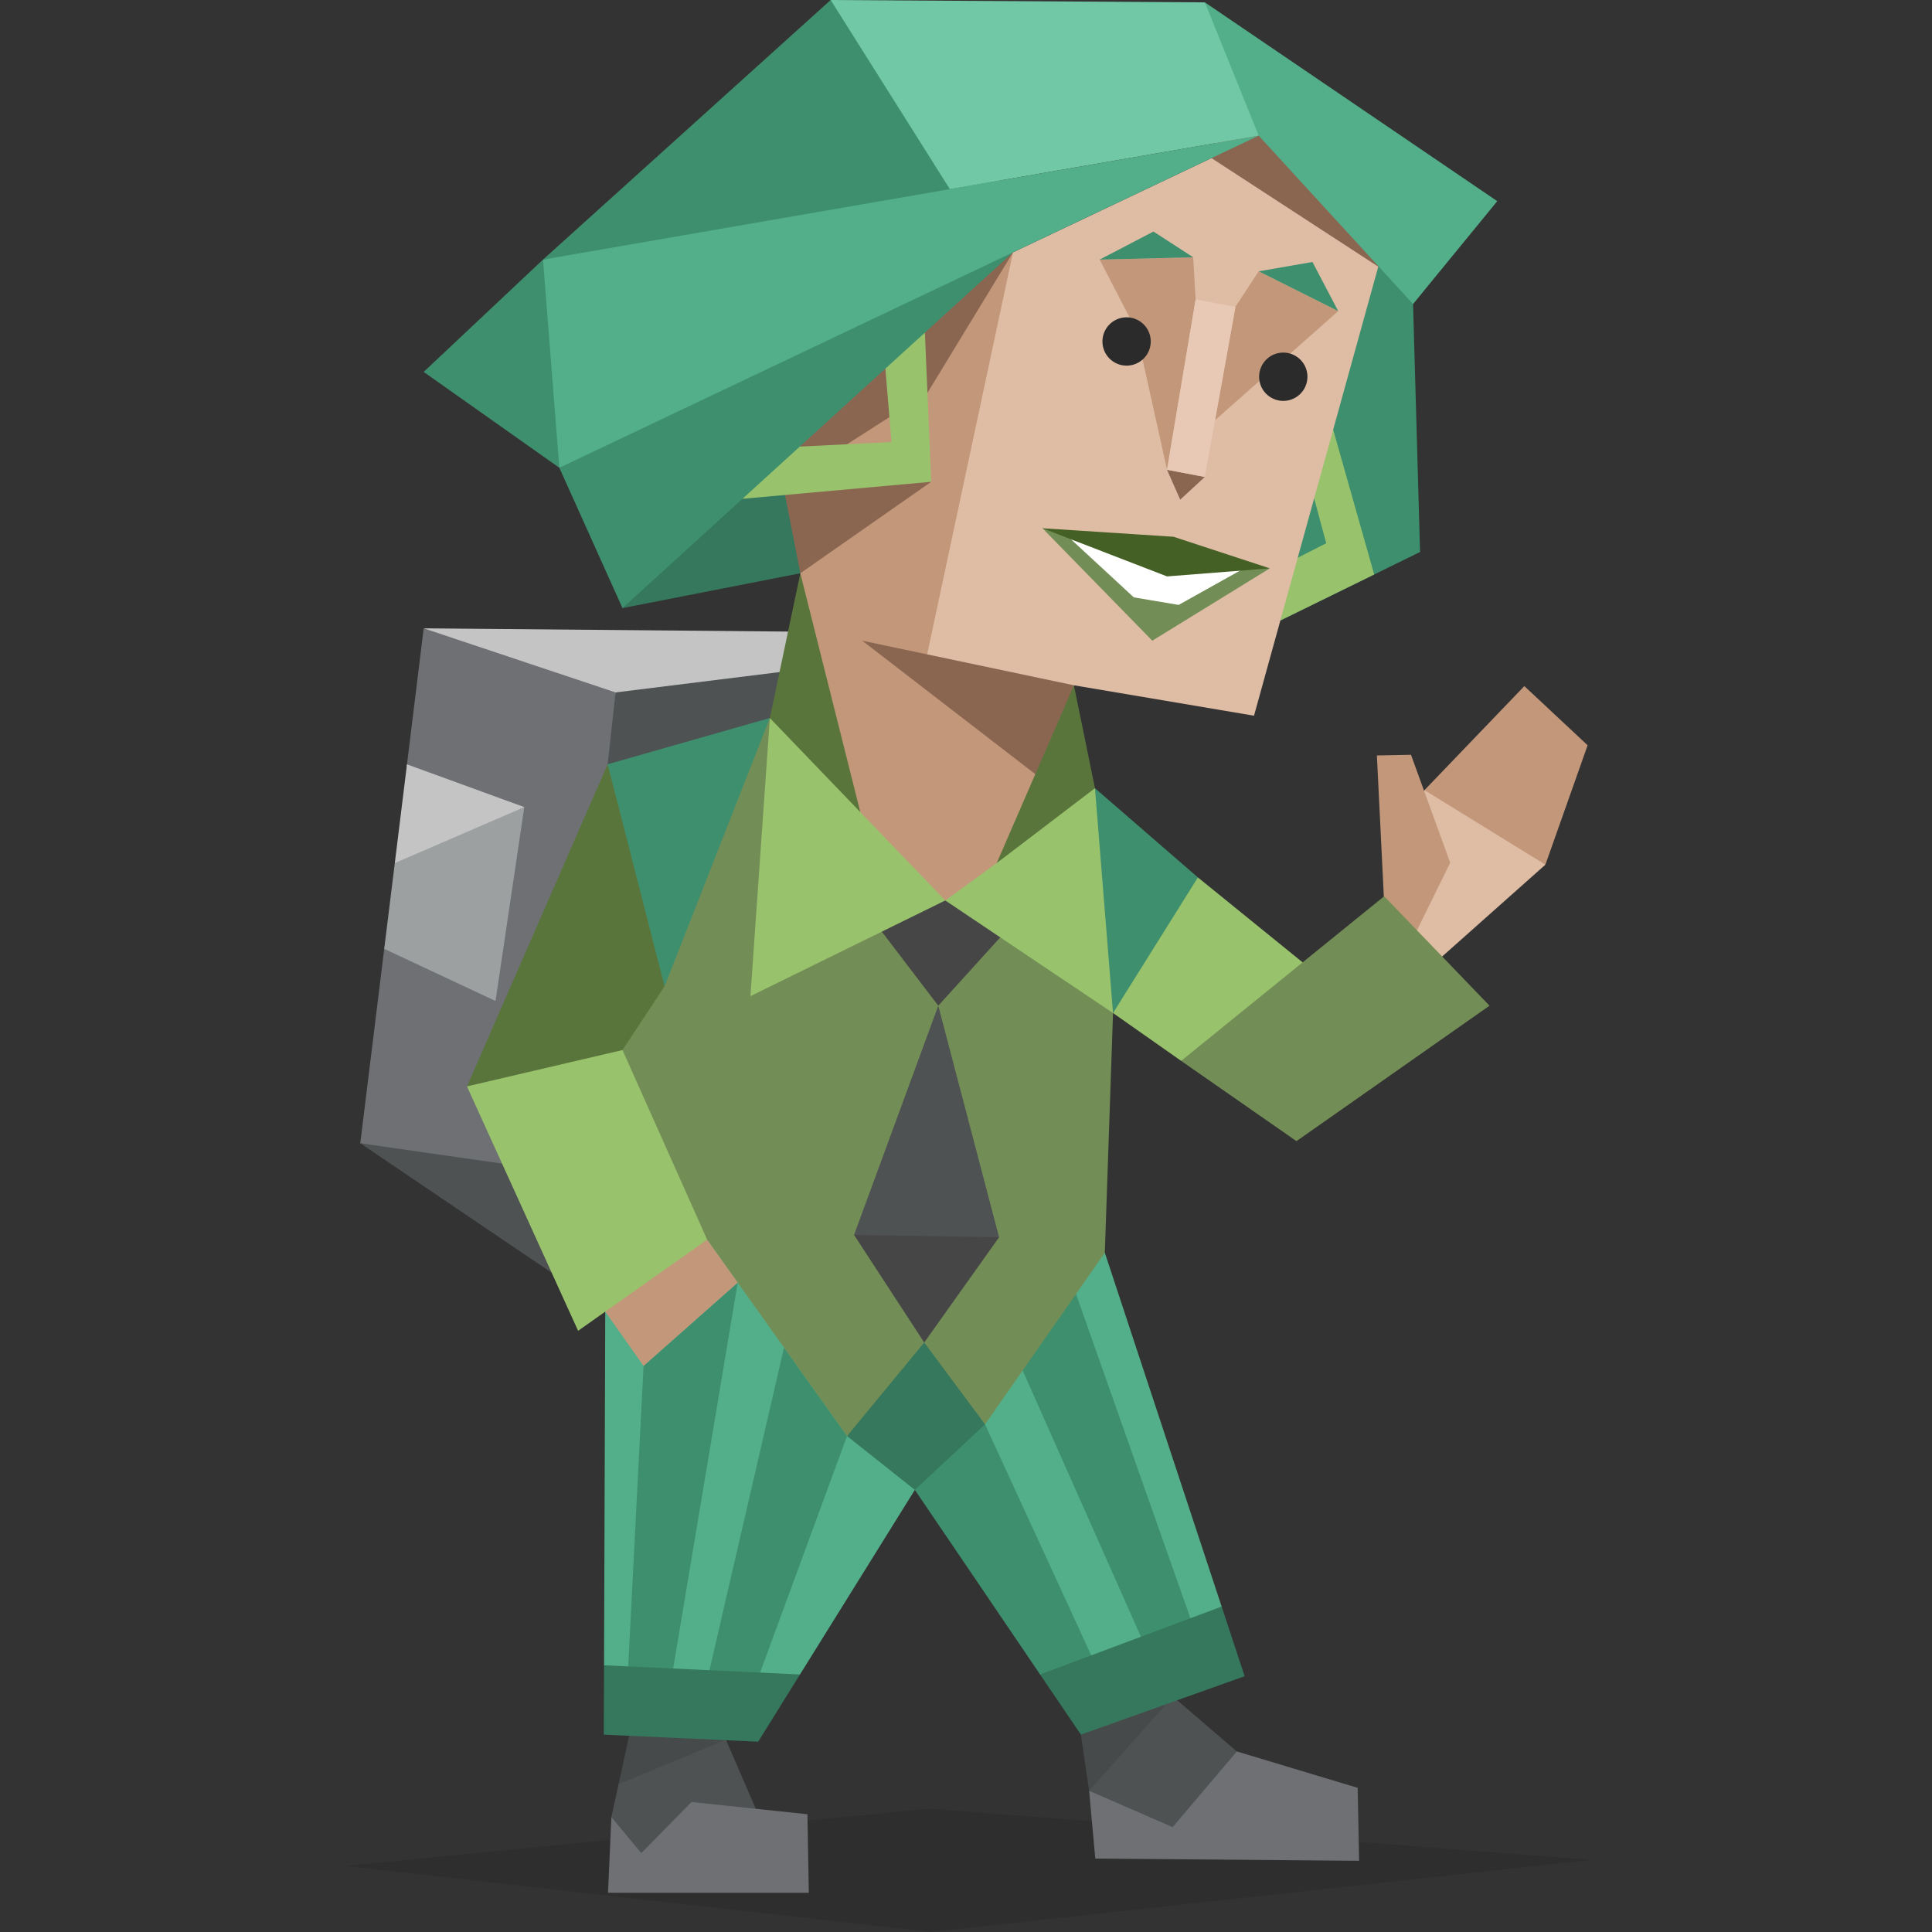 <svg xmlns="http://www.w3.org/2000/svg" viewBox="0 0 400 400" width="400" height="400" style="width:100%;height:100%;transform:translate3d(0,0,0);content-visibility:visible"><rect x="0" y="0" width="400" height="400" fill="#333333" stroke="none"/><defs><clipPath id="a"><path d="M0 0h400v400H0z"/></clipPath></defs><title>Campaigner (ENFP) personality</title><g clip-path="url(#a)"><g style="display:block"><path fill="#DFBCA4" d="m286.53 186.02 8.39-22.43 13.21 4.63 11.83 10.8-23.58 20.97-10.388 1.169.538-15.139z"/><path fill="#C3977A" d="m300.25 178.62-8.12-22.35-7.06.14 1.46 29.61-4.725 16.195 11.235-8.935 7.21-14.66zM294.92 163.59l20.68-21.54 13.1 12.25-8.74 24.72-25.04-15.43z"/></g><g style="display:block"><path fill="#3E8F6E" d="m226.7 163.19 21.31 18.47-4.581 12.84-12.989 15.24-31.532 32.346 8.916-48.571L226.7 163.19z"/><path fill="#99C26C" d="m248.01 181.66 28.049 22.75-5.09 10.571-26.429 4.659-14.099-9.9 17.569-28.08z"/></g><path fill="#738D56" d="m-31.925 8.73 42.04-34.08 21.81 22.66-39.97 28.04-23.88-16.62z" transform="translate(276.465 210.91)" style="display:block"/><g style="display:block"><path d="m329.41 385.08-137.03-10.62-120.94 11.86L192.66 400l136.75-14.92z" opacity=".1"/><path fill="#4F5252" d="m157.17 376.089-26.05 10.21-4.54-10.08 3.67-16.79 8.05-3.02 11.99 3.79 6.88 15.89zM256.07 362.62l-10.29 18.67-20.29-10.53-1.7-11.62 18.32-8.51 13.96 11.99z"/><path d="m242.85 351.259-17.359 19.5-1.701-11.62 5.991-6.449 13.069-1.431zM130.25 359.43l10.53-3.02 9.51 3.791-22.22 9.2 2.18-9.971z" opacity=".1"/><path fill="#6E7073" d="m242.781 378.29-17.29-7.53 1.279 14.04 54.619.46-.298-15.11-25.021-7.53-13.289 15.67zM167.46 391.879l-.29-16.26-24.01-2.53-10.38 10.58-6.2-7.45-.7 15.66h41.58z"/></g><g style="display:block"><path fill="#53AF8A" d="m228.74 259.36 24.189 73.26-17.549 15.979-20.04-1.92-8.98-27.179-16.95-11.04-23.78 38.219-15.339 9.731-25.231-11.63.25-73.221 13.231-36.059 90.199 23.86z"/><path fill="#3E8F6E" d="m221.71 264.88 25.45 72.13-9.61 4.88-28.26-63.65 12.42-13.36zM203.94 294.899l23.29 50.649-11.891 1.131-25.929-38.219 1.94-30.511 12.59 16.95zM175.37 297.32l-18.86 51.319-10.04-1.04 15.85-68.59 13.05 18.311zM152.74 265.55l-13.96 83.43-8.73-3.731 3.19-62.449 19.5-17.25z"/><path fill="#35785D" d="m252.93 332.62-37.59 14.06 8.45 12.46 33.9-12.1-4.76-14.42zM165.63 346.68l-40.57-1.9-.05 14.36 31.96 1.46 8.66-13.92zM203.94 294.9l-14.53 13.56-14.04-11.14 15.98-26.37 12.59 23.95z"/></g><g style="display:block"><path fill="#4F5252" d="m74.59 236.7 39.62 26.8 10.8-21.62-50.42-5.18z"/><path fill="#C4C4C4" d="m87.72 130.09 85.55.76 25.475 1.731-39.355 16.079-32.67 1.3-39-19.87z"/><path fill="#6E7073" d="m127.45 143.36-39.73-13.27-3.46 28.16-.2 21.4-4.51 16.8-4.96 40.25 65 9.32-12.14-102.66z"/><path fill="#4F5252" d="m161.39 139.15-33.94 4.21-1.64 14.87-5.62 85.52 59.97-13.11 13.244-97.672-32.014 6.182z"/><path fill="#9DA0A1" d="m84.26 158.25 9.94 6.29 14.35 2.56-5.96 40.14-23.04-10.79 2.19-17.76 3.06-7.47-.54-12.97z"/><path fill="#C4C4C4" d="m108.55 167.1-26.81 11.59 2.52-20.44 24.29 8.85z"/></g><g style="display:block"><path fill="#738D56" d="m216.29 165.4 14.15 44.34-1.7 49.62-24.8 35.54-12.59-16.95-15.98 19.37-28.96-40.66-21.4-3.34 3.87-40.93 29.984-63.541 28.92-4.513L216.29 165.4z"/><path fill="#4F5252" d="m194.26 208.219-17.44 47.461 14.53 11.141 15.5-10.662-12.59-47.94z"/><path fill="#464646" d="m206.85 256.16-30.03-.48 14.53 22.27 15.5-21.79zM209.54 191.37l-15.28 16.85-14.48-18.99 15.93-2.8 13.83 4.94z"/></g><g style="display:block"><path fill="#5A753C" d="M137.59 204.22v-30.28l-11.78-15.71-29.13 66.7 20.46-1.05 11.74-6.479 8.71-13.181z"/><path fill="#3E8F6E" d="m159.39 148.66-33.58 9.57 11.78 45.99 21.8-55.56z"/></g><g style="display:block"><path fill="#C3977A" d="m146.41 256.66 6.33 8.89-19.5 17.25-7.93-11.241 4.74-12.929 16.36-1.97z"/><path fill="#99C26C" d="m96.68 224.929 23.01 50.601 26.72-18.871-17.53-39.259-32.2 7.529z"/></g><g style="display:block"><path fill="#99C26C" d="m195.71 186.43-14.93-26.31-21.39-11.46-4.02 57.58 40.34-19.81z"/><path fill="#99C26C" d="m226.7 163.19-24.91 5.28-6.08 17.96 34.73 23.31-3.74-46.55z"/><path fill="#3E8F6E" d="m171.98 0-59.56 53.75 93.94-11.741L171.98 0z"/><path fill="#5A753C" d="m222.34 141.88-15.979 12.85v23.96l20.338-15.5-4.359-21.31zM165.7 118.69l-6.31 29.97 18.73 19.48-1.3-24.32-11.12-25.13z"/><path fill="#35785D" d="m128.88 125.9 36.82-7.21 1.99-10.61-6.37-11.72-14.71 9.34-17.73 20.2z"/><path fill="#3E8F6E" d="m285.379 55.13-15.38 32.54-4.92 40.8 28.93-14.19-1.45-51.33-1.09-6.48-6.09-1.34z"/><path fill="#99C26C" d="m275.37 86.67 9.14 32.27-19.43 9.53 2.75-12.56 6.75-3.44-2.5-9.29 3.29-16.51z"/><path fill="#DFBCA4" d="m285.38 55.13-12.757 46.1-3.631 13.118-9.362 33.832-37.29-6.3-19.05 29.6-7.58 14.95-7.87-26.15-26.52-63.92 48.411-44.11L260.6 28.09l24.78 27.04z"/><path fill="#8A6651" d="m250.821 32.73 34.778 22.64-12.268-18.99-12.732-12.29-8.408 2.39-1.37 6.25z"/><path fill="#C3977A" d="m209.73 52.25-17.771 83.23 15.13 12.7 7.26 12.1-7.989 18.41-10.651 7.74-17.589-18.29-12.42-49.45 1.989-10.61-6.37-11.72 48.411-44.11z"/><path fill="#8A6651" d="M209.731 52.25 192.02 81.33l-17.55 11.22 18.33 7.2-27.099 18.94-4.382-22.33 17.651-19.23 30.761-24.88z"/><path fill="#99C26C" d="m191.49 68.87 1.31 30.88-39.07 3.52-4.62-21.97 7.409-5.307 6.861 16.577 21.19-1.05-1.41-16.98 8.33-5.67z"/><path fill="#8A6651" d="m222.34 141.88-43.82-9.23 35.83 27.63 7.99-18.4z"/><path fill="#3E8F6E" d="m209.73 52.25-56 19.34-37.92 25.26 13.069 29.05 80.851-73.65zM172.046.045 116.38 57.818l92.892-18.265L172.046.045zM112.419 53.75 87.719 77l28.09 19.85 2.33-25.26-5.72-17.84z"/><path fill="#71C8A6" d="m171.981.001 24.679 39.16 63.939-11.07V19.58L249.461.491l-77.48-.49z"/><path fill="#53AF8A" d="m260.599 28.09 31.96 34.86 17.431-21.301L249.46.49l11.139 27.6zM260.599 28.09l-144.79 68.76-3.39-43.1 148.18-25.66z"/></g><g style="display:block"><path fill="#C3977A" d="m241.62 97.26-6.42-28.97-7.53-14.54 19.37-.48.5 8.73-5.92 35.26zM255.79 63.51l4.81-7.34 16.46 8.24L251.56 87l4.23-23.49z"/><path fill="#8A6651" d="m249.44 98.75-5.091 4.7-2.729-6.19 7.82 1.49z"/><path fill="#E8C9B6" d="m255.79 63.51-6.35 35.24-7.82-1.49L247.54 62l8.25 1.51z"/><path fill="#3E8F6E" d="m260.6 56.17 11.131-1.93 5.329 10.17-16.46-8.24zM247.04 53.27l-8.23-5.33-11.14 5.81 19.37-.48z"/></g><g style="display:block"><path fill="#738D56" d="m262.9 117.67-24.33 14.98-22.74-23.28 47.07 8.3z"/><path fill="#FFF" d="m256.84 118.08-12.27.427-2.95.103-4.256-1.489-15.634-5.471 13.019 12.03 9.28 1.56 12.811-7.16z"/><path fill="#446024" d="m262.9 117.67-19.94-6.54-27.13-1.76 21.986 8.499 3.804 1.471 21.28-1.67z"/></g><g style="display:block"><path fill="#2B2B2B" d="M270.69 78a5 5 0 1 1-10.001-.001A5 5 0 0 1 270.69 78zM238.25 70.7a5 5 0 1 1-10 0 5 5 0 0 1 10 0z"/></g></g></svg>